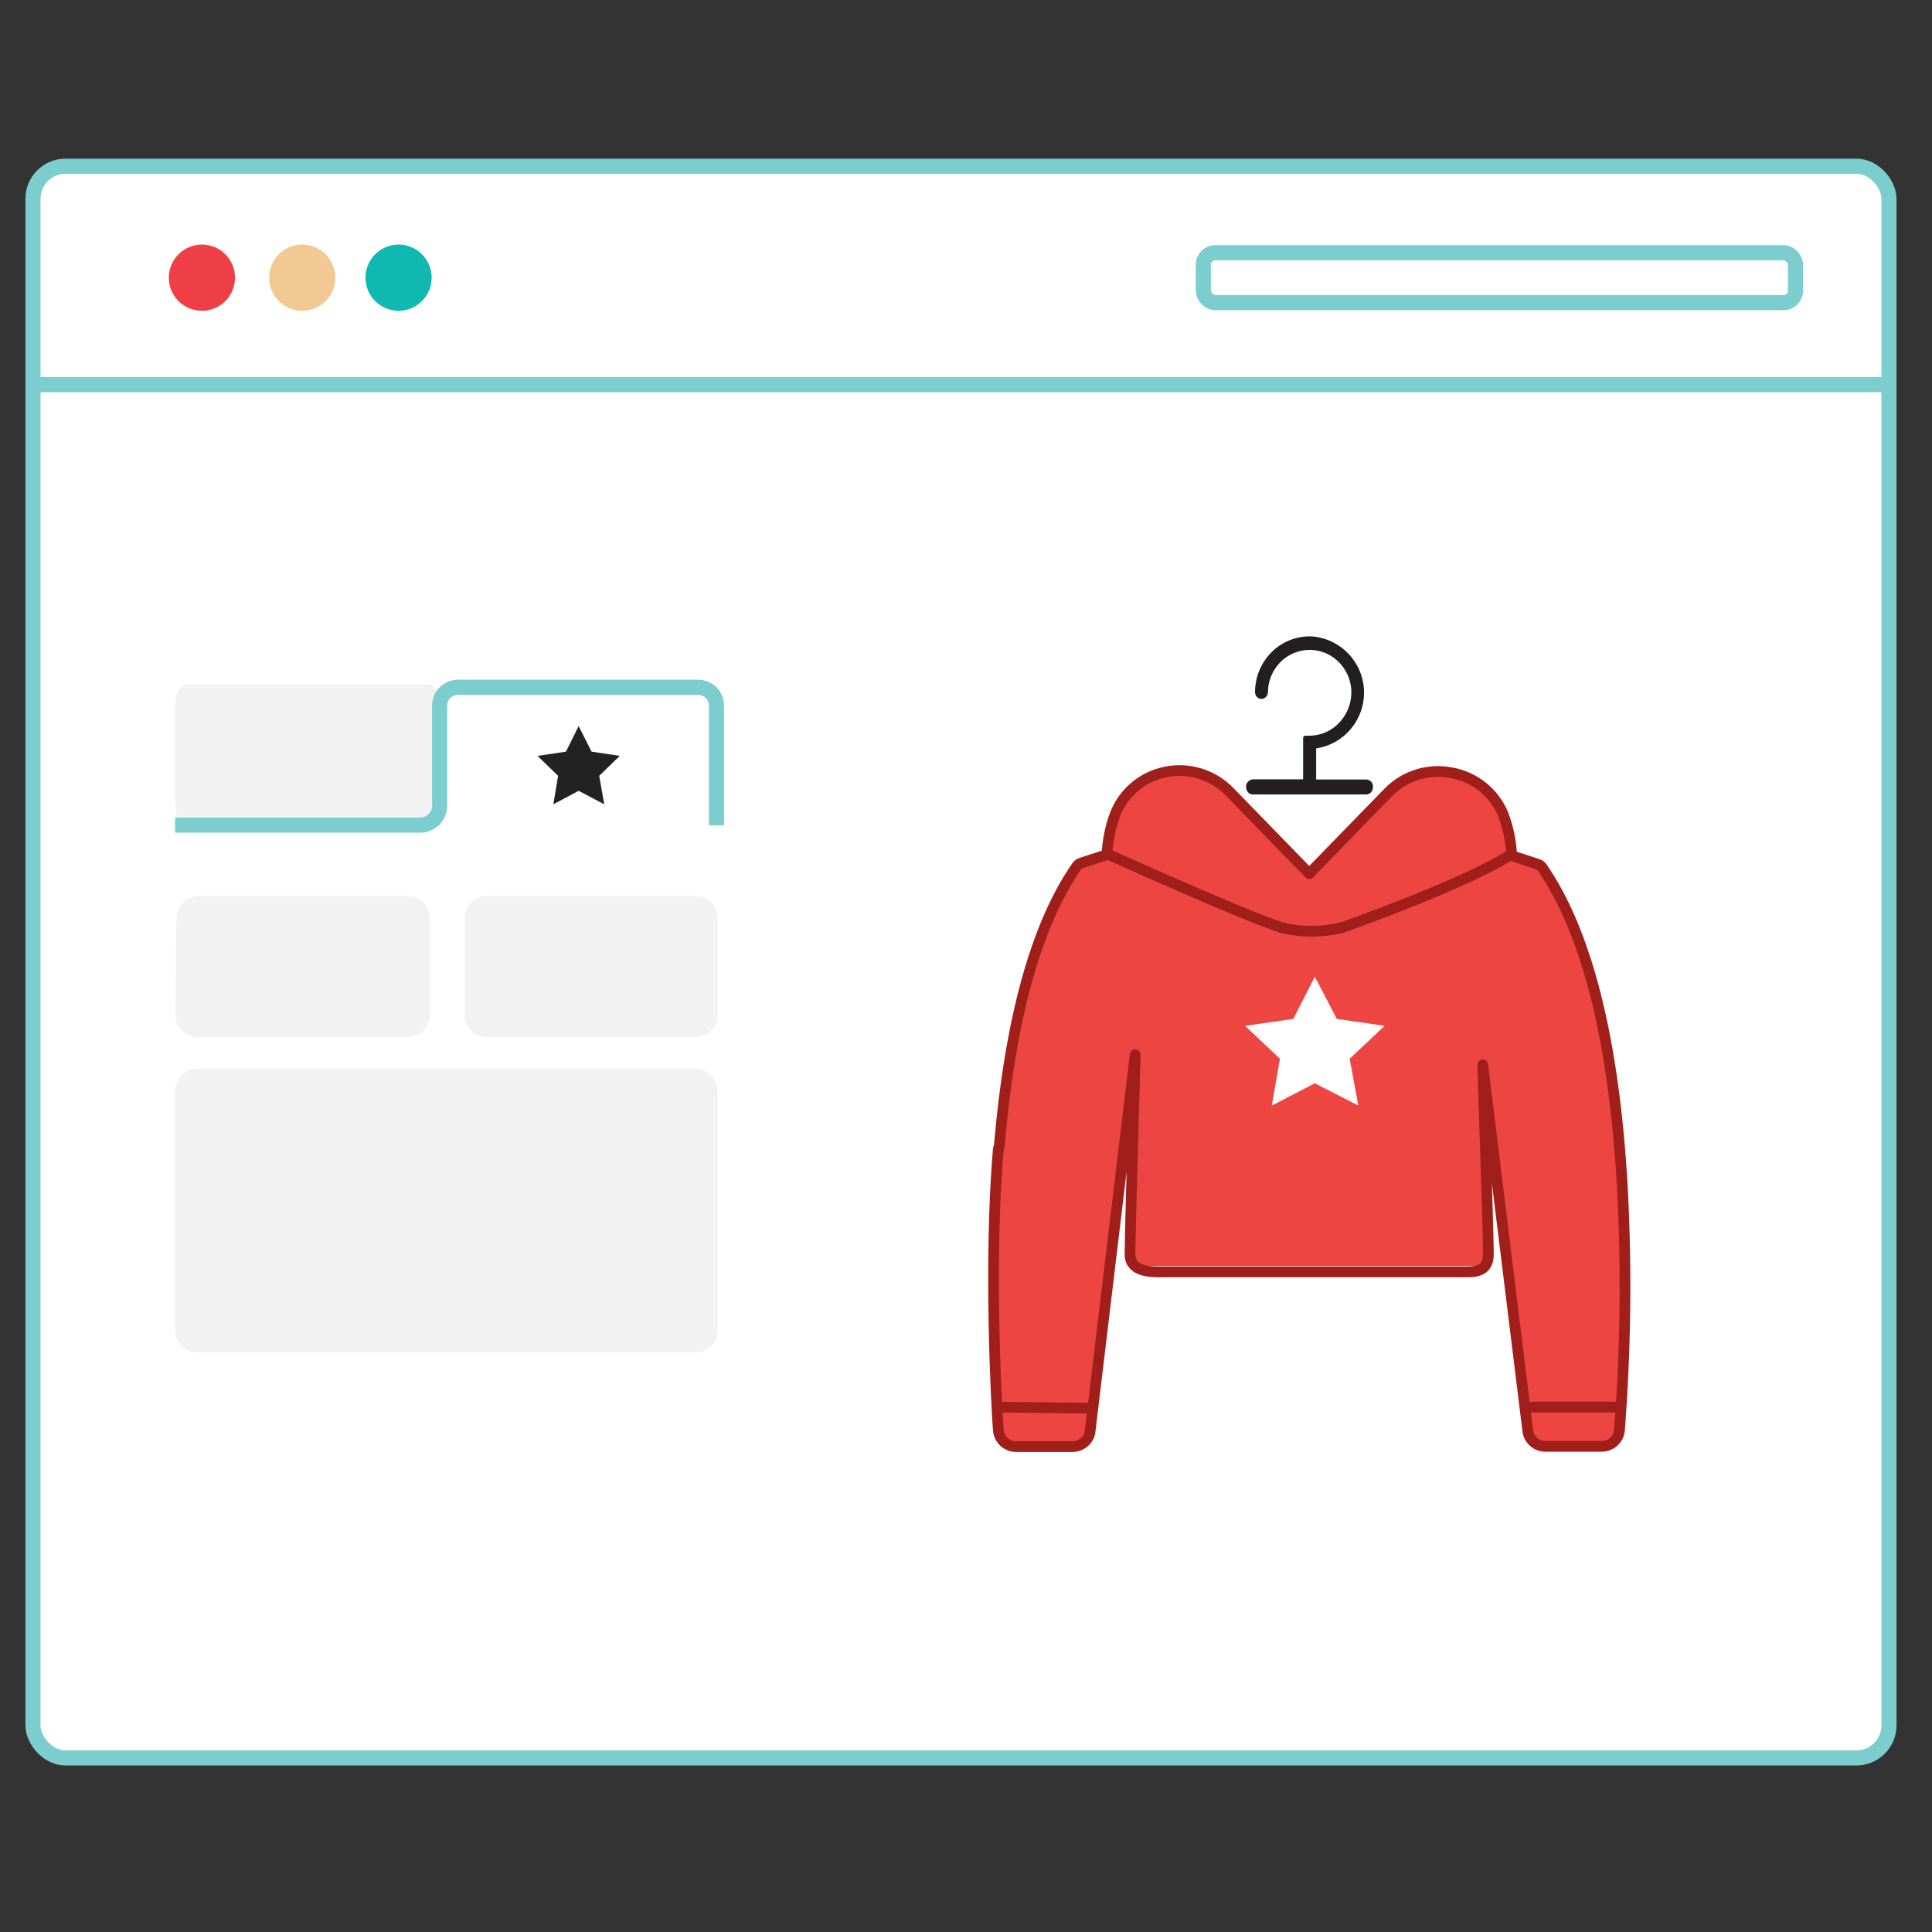 <?xml version="1.0" encoding="UTF-8"?>
<svg width="180px" height="180px" viewBox="0 0 180 180" version="1.1" xmlns="http://www.w3.org/2000/svg" xmlns:xlink="http://www.w3.org/1999/xlink">
    <rect x="0" y="0" width="180" height="180" fill="#333333" stroke="none"/>
    <title>add-your-design</title>
    <defs>
        <polygon id="path-1" points="0 0 180 0 180 180 0 180"></polygon>
    </defs>
    <g id="Page-1" stroke="none" stroke-width="1" fill="none" fill-rule="evenodd">
        <g id="pf-landing-custom-crop-clothing" transform="translate(-630, -2559)">
            <g id="Group-2-Copy-4" transform="translate(144, 2473)">
                <g id="Steps-horizontal/0-Desktop/3-steps" transform="translate(0, 86)">
                    <g id="Steps-horizontal/3-Steps-item/Web-3-items-in-row-Copy" transform="translate(384, 0)">
                        <g id="add-your-design" transform="translate(102, 0)">
                            <mask id="mask-2" fill="white">
                                <use xlink:href="#path-1"></use>
                            </mask>
                            <use id="Mask" fill-opacity="0" fill="#FFFFFF" xlink:href="#path-1"></use>
                            <g id="adding-design-on-the-t-shirt" mask="url(#mask-2)">
                                <g transform="translate(3, 15)">
                                    <rect id="Rectangle" stroke="#7CCDCD" stroke-width="1.408" fill="#FFFFFF" fill-rule="nonzero" x="0.07" y="0.486" width="172.92" height="148.298" rx="3.035"></rect>
                                    <circle id="Oval" stroke="none" fill="#EE3F47" fill-rule="nonzero" cx="15.813" cy="10.871" r="3.084"></circle>
                                    <circle id="Oval-2" stroke="none" fill="#0FB9B2" fill-rule="nonzero" cx="34.133" cy="10.871" r="3.084"></circle>
                                    <circle id="Oval-3" stroke="none" fill="#F2C994" fill-rule="nonzero" cx="25.156" cy="10.871" r="3.084"></circle>
                                    <rect id="Rectangle" stroke="#7CCDCD" stroke-width="1.408" fill="none" x="109.11" y="8.547" width="55.171" height="4.647" rx="1.105"></rect>
                                    <line x1="0.577" y1="20.84" x2="172.99" y2="20.84" id="Path" stroke="#7CCDCD" stroke-width="1.408" fill="none"></line>
                                    <path d="M14.328,48.764 L36.95,48.764 C37.506,48.764 37.956,49.693 37.956,50.834 L37.956,59.846 C37.956,60.987 37.506,61.909 36.95,61.909 L14.328,61.909 C13.772,61.909 13.314,60.987 13.314,59.846 L13.314,50.834 C13.314,49.693 13.772,48.764 14.328,48.764 Z M15.497,68.478 L34.978,68.478 C36.119,68.482 37.041,69.407 37.041,70.548 L37.041,79.56 C37.041,80.699 36.118,81.623 34.978,81.623 L15.405,81.623 C14.849,81.623 14.316,81.399 13.926,81.002 C13.537,80.604 13.324,80.067 13.335,79.511 L13.427,70.534 C13.456,69.408 14.364,68.504 15.49,68.478 L15.497,68.478 Z M42.336,68.478 L61.796,68.478 C62.937,68.482 63.859,69.407 63.859,70.548 L63.859,79.56 C63.859,80.699 62.936,81.623 61.796,81.623 L42.336,81.623 C41.195,81.623 40.27,80.7 40.266,79.56 L40.266,70.548 C40.266,69.405 41.193,68.478 42.336,68.478 L42.336,68.478 Z" id="Shape" stroke="none" fill="#F2F2F2" fill-rule="nonzero"></path>
                                    <path d="M63.754,61.902 L63.754,50.813 C63.765,50.335 63.588,49.872 63.261,49.524 C62.903,49.194 62.431,49.017 61.944,49.031 L39.717,49.031 C39.25,49.032 38.8,49.208 38.456,49.524 C38.118,49.865 37.939,50.333 37.963,50.813 L37.963,60.092 C37.944,61.079 37.141,61.87 36.154,61.874 L13.314,61.874" id="Path-3" stroke="#7CCDCD" stroke-width="1.408" fill="none"></path>
                                    <path d="M15.377,111.004 L61.796,111.004 C62.937,111 63.859,110.074 63.859,108.934 L63.859,86.643 C63.859,85.504 62.936,84.58 61.796,84.58 L15.377,84.58 C14.238,84.58 13.314,85.504 13.314,86.643 L13.314,108.934 C13.314,110.074 14.236,111 15.377,111.004 L15.377,111.004 Z" id="Path-4" stroke="none" fill="#F2F2F2" fill-rule="nonzero"></path>
                                    <polygon id="Path-5" stroke="none" fill="#222222" fill-rule="nonzero" points="49.728 55.03 47.081 55.424 48.996 57.283 48.553 59.937 50.911 58.677 53.298 59.937 52.826 57.283 54.741 55.424 52.115 55.03 50.911 52.65"></polygon>
                                    <g id="Group-9" stroke="none" stroke-width="1" fill="none" fill-rule="evenodd" transform="translate(89, 44)">
                                        <g id="adding-design-on-the-hoodie">
                                            <path d="M1.052,74.238 C1.125,75.096 1.841,75.756 2.702,75.759 L7.957,75.759 C8.738,75.755 9.411,75.208 9.574,74.444 L10.049,72.198 L0.924,72.198 C0.975,73.154 1.02,73.853 1.052,74.238 Z" id="Path" fill="#ED4642" fill-rule="nonzero"></path>
                                            <path d="M51.74,21.818 L51.67,21.734 L51.58,21.651 L51.503,21.6 C51.44,21.561 51.373,21.529 51.304,21.503 L48.917,20.72 C44.752,23.486 33.092,27.587 33.092,27.587 C31.243,28.034 29.314,28.034 27.465,27.587 C23.647,26.303 11.23,20.72 11.23,20.72 L8.83,21.503 C8.761,21.529 8.694,21.561 8.631,21.6 L8.56,21.651 L8.47,21.734 L8.406,21.818 C4.614,27.298 2.188,36.102 1.187,47.98 C0.436,56.733 0.815,67.494 1.072,72.198 L10.049,72.095 L10.741,62.206 L13.977,39.466 C13.977,40.377 13.065,58.944 13.977,58.947 C14.585,58.95 25.327,58.95 46.202,58.947 C47.115,58.944 46.199,44.913 46.202,44 L48.846,61.316 L50.425,74.444 C50.588,75.21 51.265,75.758 52.048,75.759 L57.304,75.759 C58.163,75.753 58.877,75.094 58.953,74.238 C58.991,73.763 59.043,73.07 59.101,72.198 C59.536,65.352 59.574,58.487 59.216,51.638 C58.44,37.892 55.924,27.895 51.74,21.818 Z" id="Path" fill="#ED4642" fill-rule="nonzero"></path>
                                            <path d="M33.028,27.523 C33.028,27.523 44.688,23.422 48.853,20.656 C48.799,19.338 48.53,18.038 48.057,16.806 C47.242,14.8 45.471,13.341 43.347,12.924 C41.192,12.498 38.968,13.191 37.437,14.766 L30.012,22.402 L22.581,14.759 C21.054,13.188 18.835,12.495 16.684,12.917 C14.56,13.334 12.789,14.794 11.974,16.8 C11.5,18.031 11.232,19.332 11.178,20.65 C11.178,20.65 23.595,26.258 27.413,27.516 C29.258,27.963 31.183,27.965 33.028,27.523 L33.028,27.523 Z" id="Path" fill="#ED4642" fill-rule="nonzero"></path>
                                            <path d="M35.294,13.623 L30.622,13.623 L30.622,10.729 C33.276,10.324 35.198,7.984 35.079,5.302 C34.961,2.619 32.839,0.458 30.16,0.289 C28.778,0.254 27.442,0.787 26.464,1.765 C25.475,2.758 24.923,4.104 24.93,5.506 C24.935,5.719 25.045,5.917 25.225,6.032 C25.411,6.141 25.642,6.141 25.828,6.032 C26.011,5.918 26.124,5.721 26.13,5.506 C26.132,4.422 26.572,3.386 27.349,2.631 C28.45,1.569 30.074,1.26 31.488,1.842 C32.913,2.456 33.854,3.839 33.901,5.39 C33.933,6.466 33.538,7.511 32.804,8.297 C32.092,9.081 31.084,9.533 30.025,9.542 L29.627,9.542 C29.507,9.542 29.409,9.64 29.409,9.76 L29.409,13.61 L24.738,13.61 C24.368,13.628 24.081,13.94 24.096,14.31 C24.095,14.49 24.156,14.664 24.269,14.804 C24.374,14.934 24.532,15.012 24.699,15.016 L35.294,15.016 C35.468,15.01 35.632,14.934 35.749,14.804 C35.86,14.663 35.919,14.489 35.916,14.31 C35.928,14.135 35.869,13.963 35.751,13.834 C35.634,13.704 35.468,13.628 35.294,13.623 Z" id="Path" fill="#231F20" fill-rule="nonzero"></path>
                                            <polygon id="Path" points="12.545 62.206 12.359 63.086 12.545 63.111"></polygon>
                                            <path d="M1.014,48.006 C0.109,58.523 0.834,71.967 1.014,74.264 C1.09,75.119 1.805,75.775 2.663,75.778 L7.925,75.778 C8.697,75.778 9.366,75.246 9.542,74.495 L13.764,39.259 C13.442,50.553 13.28,56.75 13.28,57.85 C13.28,59.499 15.211,59.499 16.123,59.499 L44.509,59.499 C45.42,59.499 46.672,59.499 46.672,57.85 C46.672,56.75 46.495,50.871 46.141,40.211 L50.361,74.469 C50.536,75.221 51.206,75.752 51.978,75.753 L57.233,75.753 C58.093,75.752 58.809,75.095 58.882,74.238 C59.461,66.716 59.551,59.165 59.152,51.631 C58.375,37.892 55.86,27.888 51.676,21.818 C51.658,21.787 51.637,21.759 51.612,21.734 C51.585,21.703 51.555,21.675 51.522,21.651 L51.452,21.593 L51.419,21.593 L51.22,21.503 L48.84,20.72 C48.782,19.403 48.513,18.103 48.044,16.87 C47.221,14.877 45.451,13.43 43.334,13.02 C41.193,12.561 38.964,13.215 37.411,14.759 L29.98,22.395 L22.549,14.759 C21.019,13.182 18.794,12.489 16.639,12.917 C14.52,13.32 12.749,14.769 11.936,16.768 C11.46,17.998 11.191,19.299 11.14,20.618 L8.74,21.407 L8.535,21.497 L8.458,21.555 C8.427,21.579 8.399,21.607 8.374,21.638 C8.349,21.663 8.328,21.691 8.31,21.722 C4.518,27.195 2.092,35.999 1.091,47.884 M50.685,72.095 L58.48,72.095 M9.425,72.198 L0.892,72.095 M11.159,20.554 C11.159,20.554 23.57,26.169 27.394,27.426 C29.243,27.873 31.173,27.873 33.022,27.426 C33.022,27.426 44.675,23.326 48.846,20.56" id="Shape" stroke="#A11F1B" stroke-linecap="round" stroke-linejoin="round"></path>
                                        </g>
                                        <polygon id="Path-5-2" fill="#FFFFFF" fill-rule="nonzero" points="28.492 35.93 24 36.575 27.247 39.64 26.49 44 30.5 41.927 34.549 44 33.747 39.64 37 36.575 32.547 35.93 30.5 32"></polygon>
                                    </g>
                                </g>
                            </g>
                        </g>
                    </g>
                </g>
            </g>
        </g>
    </g>
</svg>
